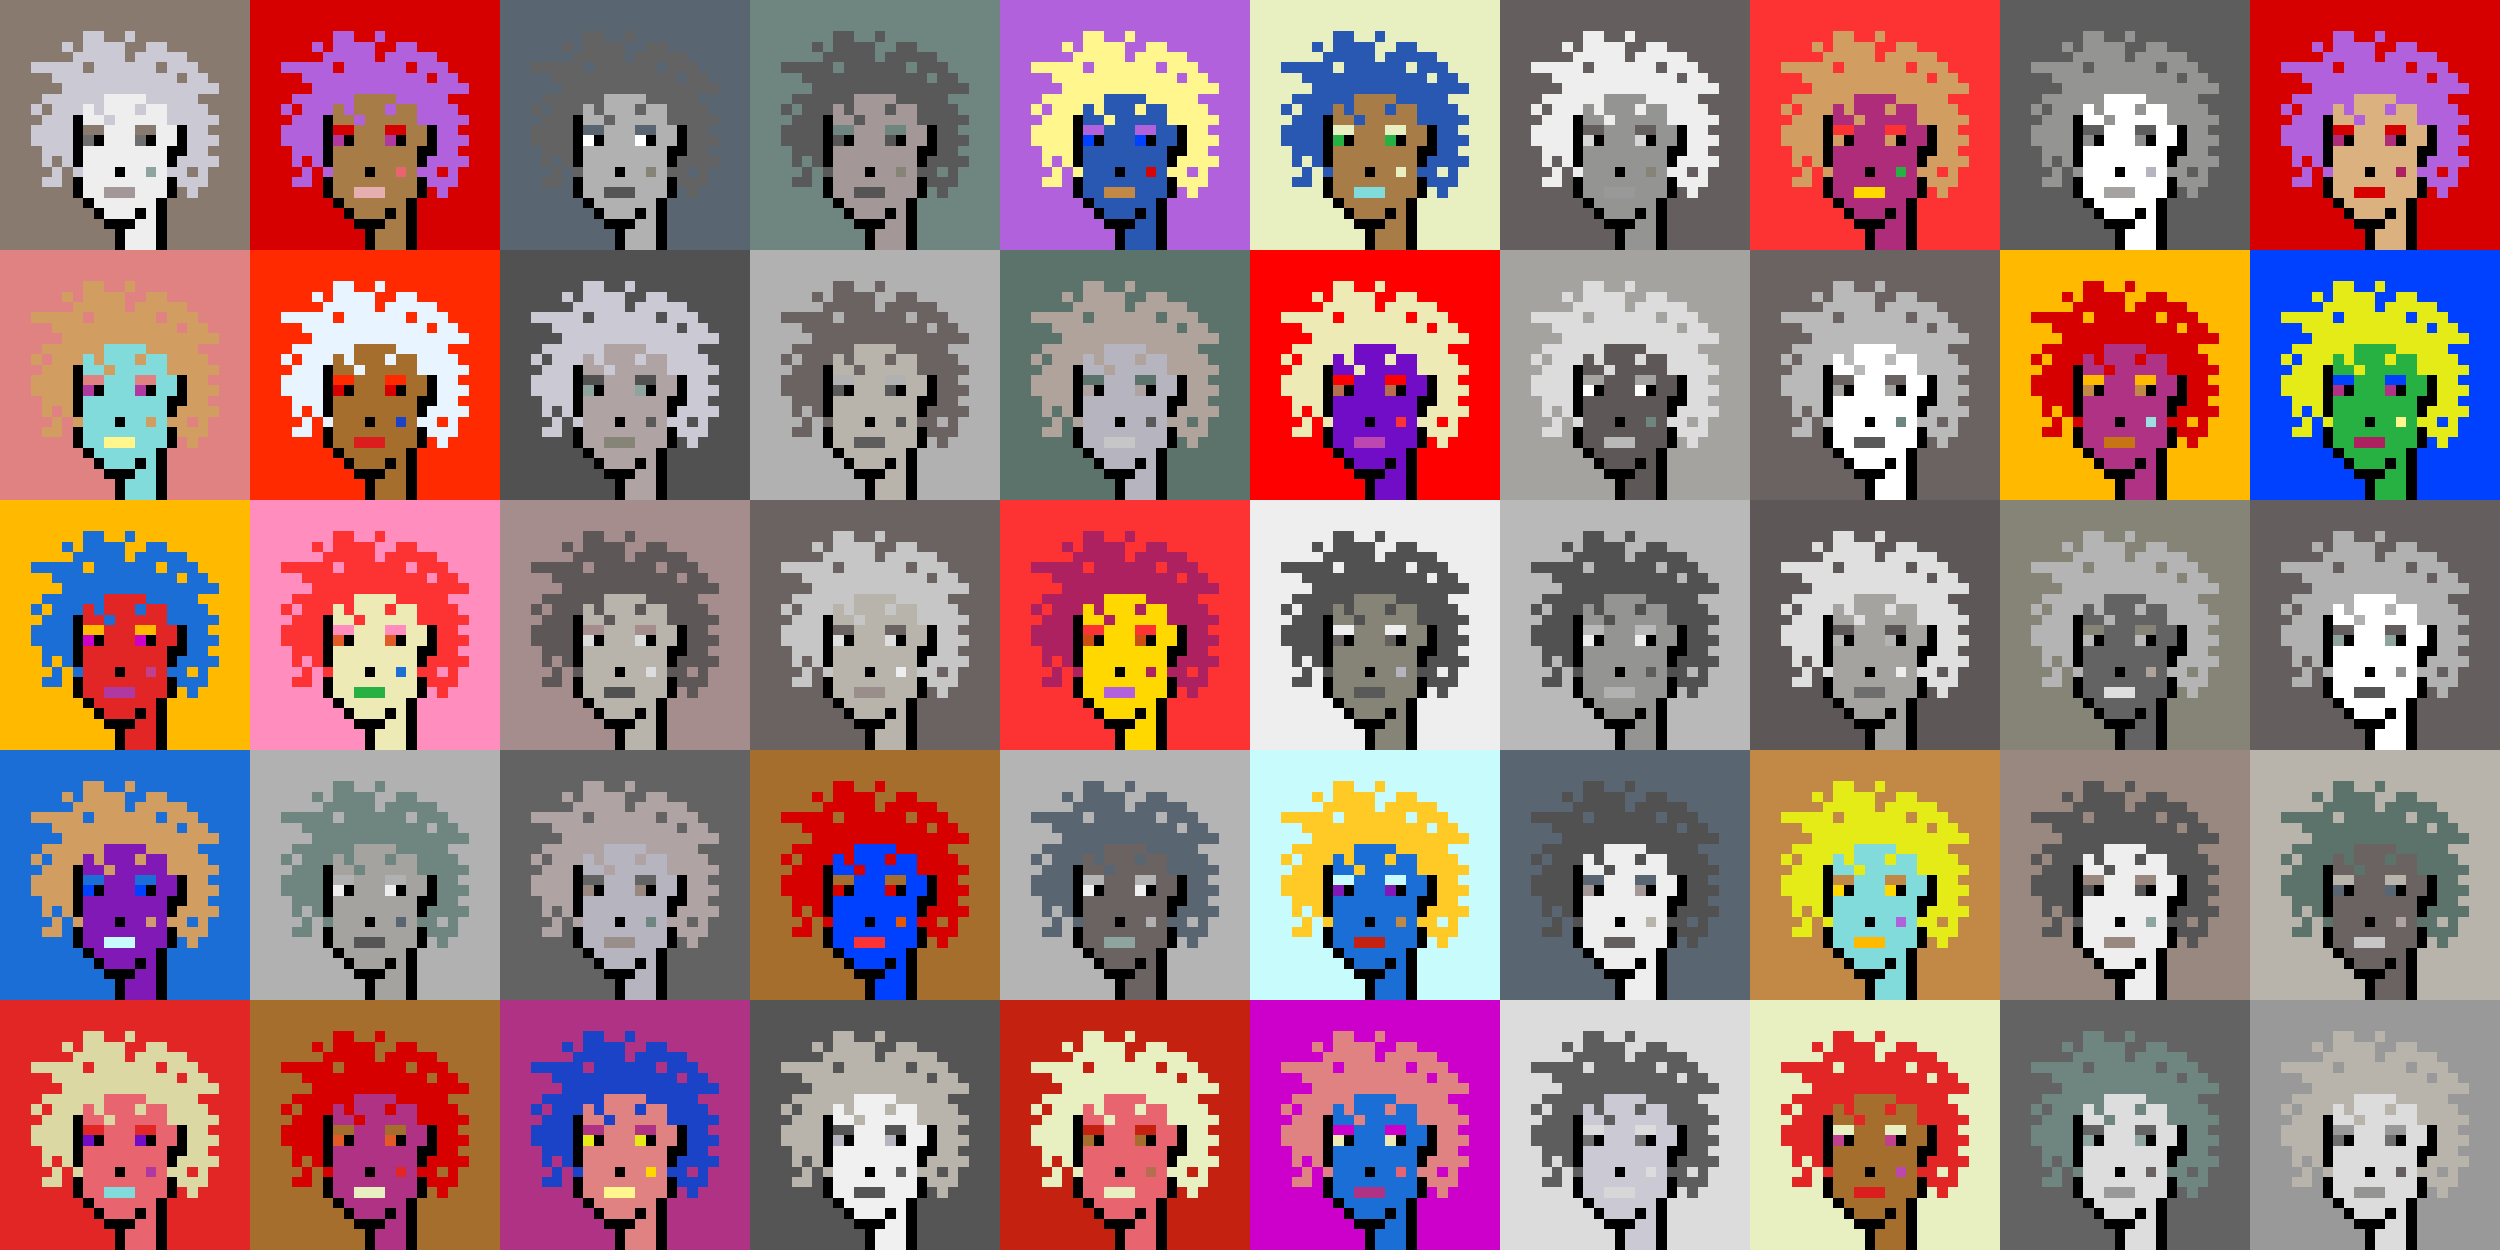 <svg shape-rendering="crispEdges" viewBox="0 0 240 120" xmlns="http://www.w3.org/2000/svg"><rect x="0" y="0" width="240" height="120" fill="#333333" stroke="none"/><style>rect{width:1px;height:1px}rect.bg{width:24px;height:24px}.c1{fill:#e7cba9}.c2{fill:#da8e66}.c3{fill:#ffd800}.c4{fill:#d60404}.c5{fill:#e86570}.c6{fill:#c77514}.c7{fill:#dc1d1d}.c8{fill:#ffc926}.c9{fill:#1a6ed5}.c10{fill:#d09c6e}.c11{fill:#fff68e}.c12{fill:#d29d60}.c13{fill:#80dbda}.c14{fill:#bd47b0}.c15{fill:#b261dc}.c16{fill:#0040ff}.c17{fill:#1a43c8}.c18{fill:#ff8ebe}.c19{fill:#c28946}.c20{fill:#a77c47}.c21{fill:#ffba00}.c22{fill:#ad2160}.c23{fill:#e25b26}.c24{fill:#c42110}.c25{fill:#b03285}.c26{fill:#ca4e11}.c27{fill:#c13f8f}.c28{fill:#e8efc0}.c29{fill:#b66f4e}.c30{fill:#9be0e0}.c31{fill:#e22626}.c32{fill:#2858b1}.c33{fill:#e8f4ff}.c34{fill:#28b143}.c35{fill:#8119b7}.c36{fill:#a66e2c}.c37{fill:#e4eb17}.c38{fill:#ff0000}.c39{fill:#328dfd}.c40{fill:#e08282}.c41{fill:#dcd8a4}.c42{fill:#d60000}.c43{fill:#cd00cb}.c44{fill:#710cc7}.c45{fill:#dbb180}.c46{fill:#ffd926}.c47{fill:#e6aeae}.c48{fill:#eeeab6}.c49{fill:#e65700}.c50{fill:#c8fbfb}.c51{fill:#af2c7b}.c52{fill:#af38a1}.c53{fill:#ff2a00}.c54{fill:#fd3232}.c55{fill:#a39797}.c56{fill:#ffffff}.c57{fill:#6f6f6f}.c58{fill:#afa3a3}.c59{fill:#655e5e}.c60{fill:#897a70}.c61{fill:#a58d8d}.c62{fill:#f0f0f0}.c63{fill:#949593}.c64{fill:#5c736b}.c65{fill:#596570}.c66{fill:#8d8d8d}.c67{fill:#8ea59f}.c68{fill:#5e5757}.c69{fill:#555555}.c70{fill:#595959}.c71{fill:#5d5d5d}.c72{fill:#b8b4ac}.c73{fill:#b1b1b1}.c74{fill:#b0a39b}.c75{fill:#d7d7d7}.c76{fill:#515151}.c77{fill:#b9b9b9}.c78{fill:#9a8e8b}.c79{fill:#636363}.c80{fill:#c6c6c6}.c81{fill:#dddddd}.c82{fill:#6b6361}.c83{fill:#b4b4b4}.c84{fill:#cac9d4}.c85{fill:#dcdcdc}.c86{fill:#6e867f}.c87{fill:#999999}.c88{fill:#dfdfdf}.c89{fill:#c9c9c9}.c90{fill:#988880}.c91{fill:#b6b4bf}.c92{fill:#868377}.c93{fill:#a4a3a0}.c94{fill:#eeeeee}.c95{fill:#6e6e6e}.c96{fill:#6e984d}.c97{fill:#fff68e}.c98{fill:#000000}.c99{fill:#711010}.c100{fill:#dbb180}.c101{fill:#917656}.c102{fill:#5c8539}.c103{fill:#638596}.c104{fill:#7b7b7b}.c105{fill:#d0d0d0}.c106{fill:#aeaeae}.c107{fill:#5e5e5e}.c108{fill:#727272}.c109{fill:#747474}.c110{fill:#373737}</style><defs><g id="h"><rect x="12" y="3"/><rect x="9" y="3"/><rect x="8" y="3"/><rect x="15" y="4"/><rect x="14" y="4"/><rect x="11" y="4"/><rect x="10" y="4"/><rect x="9" y="4"/><rect x="8" y="4"/><rect x="6" y="4"/><rect x="17" y="5"/><rect x="16" y="5"/><rect x="15" y="5"/><rect x="14" y="5"/><rect x="13" y="5"/><rect x="11" y="5"/><rect x="10" y="5"/><rect x="9" y="5"/><rect x="8" y="5"/><rect x="7" y="5"/><rect x="18" y="6"/><rect x="17" y="6"/><rect x="16" y="6"/><rect x="14" y="6"/><rect x="13" y="6"/><rect x="12" y="6"/><rect x="11" y="6"/><rect x="10" y="6"/><rect x="9" y="6"/><rect x="7" y="6"/><rect x="6" y="6"/><rect x="5" y="6"/><rect x="4" y="6"/><rect x="3" y="6"/><rect x="19" y="7"/><rect x="18" y="7"/><rect x="16" y="7"/><rect x="15" y="7"/><rect x="14" y="7"/><rect x="13" y="7"/><rect x="12" y="7"/><rect x="11" y="7"/><rect x="10" y="7"/><rect x="9" y="7"/><rect x="8" y="7"/><rect x="7" y="7"/><rect x="6" y="7"/><rect x="5" y="7"/><rect x="20" y="8"/><rect x="19" y="8"/><rect x="18" y="8"/><rect x="17" y="8"/><rect x="16" y="8"/><rect x="15" y="8"/><rect x="14" y="8"/><rect x="13" y="8"/><rect x="12" y="8"/><rect x="11" y="8"/><rect x="10" y="8"/><rect x="9" y="8"/><rect x="8" y="8"/><rect x="7" y="8"/><rect x="6" y="8"/><rect x="18" y="9"/><rect x="17" y="9"/><rect x="16" y="9"/><rect x="15" y="9"/><rect x="14" y="9"/><rect x="9" y="9"/><rect x="8" y="9"/><rect x="7" y="9"/><rect x="6" y="9"/><rect x="5" y="9"/><rect x="4" y="9"/><rect x="19" y="10"/><rect x="18" y="10"/><rect x="17" y="10"/><rect x="16" y="10"/><rect x="13" y="10"/><rect x="9" y="10"/><rect x="7" y="10"/><rect x="6" y="10"/><rect x="5" y="10"/><rect x="3" y="10"/><rect x="20" y="11"/><rect x="19" y="11"/><rect x="18" y="11"/><rect x="17" y="11"/><rect x="16" y="11"/><rect x="10" y="11"/><rect x="6" y="11"/><rect x="5" y="11"/><rect x="4" y="11"/><rect x="19" y="12"/><rect x="18" y="12"/><rect x="6" y="12"/><rect x="5" y="12"/><rect x="4" y="12"/><rect x="3" y="12"/><rect x="20" y="13"/><rect x="19" y="13"/><rect x="18" y="13"/><rect x="6" y="13"/><rect x="5" y="13"/><rect x="4" y="13"/><rect x="3" y="13"/><rect x="19" y="14"/><rect x="18" y="14"/><rect x="6" y="14"/><rect x="5" y="14"/><rect x="4" y="14"/><rect x="20" y="15"/><rect x="19" y="15"/><rect x="18" y="15"/><rect x="17" y="15"/><rect x="6" y="15"/><rect x="4" y="15"/><rect x="19" y="16"/><rect x="17" y="16"/><rect x="16" y="16"/><rect x="7" y="16"/><rect x="5" y="16"/><rect x="19" y="17"/><rect x="18" y="17"/><rect x="17" y="17"/><rect x="5" y="17"/><rect x="4" y="17"/><rect x="18" y="18"/></g><g id="s"><rect x="13" y="9"/> <rect x="12" y="9"/> <rect x="11" y="9"/> <rect x="10" y="9"/> <rect x="15" y="10"/> <rect x="14" y="10"/> <rect x="12" y="10"/> <rect x="11" y="10"/> <rect x="10" y="10"/> <rect x="8" y="10"/> <rect x="15" y="11"/> <rect x="14" y="11"/> <rect x="13" y="11"/> <rect x="12" y="11"/> <rect x="11" y="11"/> <rect x="9" y="11"/> <rect x="8" y="11"/> <rect x="16" y="12"/> <rect x="15" y="12"/> <rect x="12" y="12"/> <rect x="11" y="12"/> <rect x="10" y="12"/> <rect x="16" y="13"/> <rect x="15" y="13"/> <rect x="12" y="13"/> <rect x="11" y="13"/> <rect x="10" y="13"/> <rect x="15" y="14"/> <rect x="14" y="14"/> <rect x="13" y="14"/> <rect x="12" y="14"/> <rect x="11" y="14"/> <rect x="10" y="14"/> <rect x="9" y="14"/> <rect x="8" y="14"/> <rect x="15" y="15"/> <rect x="14" y="15"/> <rect x="13" y="15"/> <rect x="12" y="15"/> <rect x="11" y="15"/> <rect x="10" y="15"/> <rect x="9" y="15"/> <rect x="8" y="15"/> <rect x="15" y="16"/> <rect x="13" y="16"/> <rect x="12" y="16"/> <rect x="10" y="16"/> <rect x="9" y="16"/> <rect x="8" y="16"/> <rect x="15" y="17"/> <rect x="14" y="17"/> <rect x="13" y="17"/> <rect x="12" y="17"/> <rect x="11" y="17"/> <rect x="10" y="17"/> <rect x="9" y="17"/> <rect x="8" y="17"/> <rect x="15" y="18"/> <rect x="14" y="18"/> <rect x="13" y="18"/> <rect x="9" y="18"/> <rect x="8" y="18"/> <rect x="14" y="19"/> <rect x="13" y="19"/> <rect x="12" y="19"/> <rect x="11" y="19"/> <rect x="10" y="19"/> <rect x="9" y="19"/> <rect x="14" y="20"/> <rect x="12" y="20"/> <rect x="11" y="20"/> <rect x="10" y="20"/> <rect x="14" y="21"/> <rect x="13" y="21"/> <rect x="14" y="22"/> <rect x="13" y="22"/> <rect x="12" y="22"/> <rect x="14" y="23"/> <rect x="13" y="23"/> <rect x="12" y="23"/></g><g id="o"><rect x="7" y="11" /><rect x="17" y="12" /><rect x="7" y="12" /><rect x="17" y="13" /><rect x="14" y="13" /><rect x="9" y="13" /><rect x="7" y="13" /><rect x="17" y="14" /><rect x="16" y="14" /><rect x="7" y="14" /><rect x="16" y="15" /><rect x="7" y="15" /><rect x="11" y="16" /><rect x="16" y="17" /><rect x="7" y="17" /><rect x="16" y="18" /><rect x="7" y="18" /><rect x="15" y="19" /><rect x="8" y="19" /><rect x="15" y="20" /><rect x="13" y="20" /><rect x="9" y="20" /><rect x="15" y="21" /><rect x="12" y="21" /><rect x="11" y="21" /><rect x="10" y="21" /><rect x="15" y="22" /><rect x="11" y="22" /><rect x="15" y="23" /><rect x="11" y="23" /></g><g id="de"><rect x="14" y="12" /><rect x="13" y="12" /><rect x="9" y="12" /><rect x="8" y="12" /></g><g id="le"><rect x="13" y="13" /><rect x="8" y="13" /></g><g id="l"><rect x="12" y="18" /><rect x="11" y="18" /><rect x="10" y="18" /></g><g id="m"><rect x="14" y="16" /></g></defs><g transform="translate(0, 0)"><rect class="bg c60"></rect><use href="#h" class="c84" /><use href="#s" class="c94" /><use href="#de" class="c60" /><use href="#le" class="c95" /><use href="#m" class="c67" /><use href="#l" class="c55" /><use href="#o" fill="black" /></g><g transform="translate(24, 0)"><rect class="bg c42"></rect><use href="#h" class="c15" /><use href="#s" class="c20" /><use href="#de" class="c42" /><use href="#le" class="c52" /><use href="#m" class="c5" /><use href="#l" class="c47" /><use href="#o" fill="black" /></g><g transform="translate(48, 0)"><rect class="bg c65"></rect><use href="#h" class="c79" /><use href="#s" class="c73" /><use href="#de" class="c65" /><use href="#le" class="c56" /><use href="#m" class="c92" /><use href="#l" class="c69" /><use href="#o" fill="black" /></g><g transform="translate(72, 0)"><rect class="bg c86"></rect><use href="#h" class="c70" /><use href="#s" class="c55" /><use href="#de" class="c86" /><use href="#le" class="c69" /><use href="#m" class="c92" /><use href="#l" class="c69" /><use href="#o" fill="black" /></g><g transform="translate(96, 0)"><rect class="bg c15"></rect><use href="#h" class="c11" /><use href="#s" class="c32" /><use href="#de" class="c15" /><use href="#le" class="c16" /><use href="#m" class="c4" /><use href="#l" class="c19" /><use href="#o" fill="black" /></g><g transform="translate(120, 0)"><rect class="bg c28"></rect><use href="#h" class="c32" /><use href="#s" class="c20" /><use href="#de" class="c28" /><use href="#le" class="c34" /><use href="#m" class="c28" /><use href="#l" class="c13" /><use href="#o" fill="black" /></g><g transform="translate(144, 0)"><rect class="bg c59"></rect><use href="#h" class="c94" /><use href="#s" class="c63" /><use href="#de" class="c59" /><use href="#le" class="c75" /><use href="#m" class="c92" /><use href="#l" class="c87" /><use href="#o" fill="black" /></g><g transform="translate(168, 0)"><rect class="bg c54"></rect><use href="#h" class="c12" /><use href="#s" class="c51" /><use href="#de" class="c54" /><use href="#le" class="c12" /><use href="#m" class="c34" /><use href="#l" class="c3" /><use href="#o" fill="black" /></g><g transform="translate(192, 0)"><rect class="bg c71"></rect><use href="#h" class="c63" /><use href="#s" class="c56" /><use href="#de" class="c71" /><use href="#le" class="c66" /><use href="#m" class="c91" /><use href="#l" class="c93" /><use href="#o" fill="black" /></g><g transform="translate(216, 0)"><rect class="bg c42"></rect><use href="#h" class="c15" /><use href="#s" class="c45" /><use href="#de" class="c42" /><use href="#le" class="c51" /><use href="#m" class="c22" /><use href="#l" class="c42" /><use href="#o" fill="black" /></g><g transform="translate(0, 24)"><rect class="bg c40"></rect><use href="#h" class="c12" /><use href="#s" class="c13" /><use href="#de" class="c40" /><use href="#le" class="c52" /><use href="#m" class="c12" /><use href="#l" class="c11" /><use href="#o" fill="black" /></g><g transform="translate(24, 24)"><rect class="bg c53"></rect><use href="#h" class="c33" /><use href="#s" class="c36" /><use href="#de" class="c53" /><use href="#le" class="c42" /><use href="#m" class="c17" /><use href="#l" class="c7" /><use href="#o" fill="black" /></g><g transform="translate(48, 24)"><rect class="bg c76"></rect><use href="#h" class="c84" /><use href="#s" class="c58" /><use href="#de" class="c76" /><use href="#le" class="c67" /><use href="#m" class="c70" /><use href="#l" class="c92" /><use href="#o" fill="black" /></g><g transform="translate(72, 24)"><rect class="bg c73"></rect><use href="#h" class="c82" /><use href="#s" class="c72" /><use href="#de" class="c73" /><use href="#le" class="c70" /><use href="#m" class="c76" /><use href="#l" class="c71" /><use href="#o" fill="black" /></g><g transform="translate(96, 24)"><rect class="bg c64"></rect><use href="#h" class="c74" /><use href="#s" class="c91" /><use href="#de" class="c64" /><use href="#le" class="c58" /><use href="#m" class="c70" /><use href="#l" class="c80" /><use href="#o" fill="black" /></g><g transform="translate(120, 24)"><rect class="bg c38"></rect><use href="#h" class="c48" /><use href="#s" class="c44" /><use href="#de" class="c38" /><use href="#le" class="c29" /><use href="#m" class="c54" /><use href="#l" class="c14" /><use href="#o" fill="black" /></g><g transform="translate(144, 24)"><rect class="bg c93"></rect><use href="#h" class="c85" /><use href="#s" class="c68" /><use href="#de" class="c93" /><use href="#le" class="c56" /><use href="#m" class="c86" /><use href="#l" class="c77" /><use href="#o" fill="black" /></g><g transform="translate(168, 24)"><rect class="bg c82"></rect><use href="#h" class="c77" /><use href="#s" class="c56" /><use href="#de" class="c82" /><use href="#le" class="c93" /><use href="#m" class="c86" /><use href="#l" class="c70" /><use href="#o" fill="black" /></g><g transform="translate(192, 24)"><rect class="bg c21"></rect><use href="#h" class="c42" /><use href="#s" class="c25" /><use href="#de" class="c21" /><use href="#le" class="c19" /><use href="#m" class="c30" /><use href="#l" class="c6" /><use href="#o" fill="black" /></g><g transform="translate(216, 24)"><rect class="bg c16"></rect><use href="#h" class="c37" /><use href="#s" class="c34" /><use href="#de" class="c16" /><use href="#le" class="c25" /><use href="#m" class="c11" /><use href="#l" class="c22" /><use href="#o" fill="black" /></g><g transform="translate(0, 48)"><rect class="bg c21"></rect><use href="#h" class="c9" /><use href="#s" class="c31" /><use href="#de" class="c21" /><use href="#le" class="c43" /><use href="#m" class="c27" /><use href="#l" class="c52" /><use href="#o" fill="black" /></g><g transform="translate(24, 48)"><rect class="bg c18"></rect><use href="#h" class="c54" /><use href="#s" class="c48" /><use href="#de" class="c18" /><use href="#le" class="c23" /><use href="#m" class="c9" /><use href="#l" class="c34" /><use href="#o" fill="black" /></g><g transform="translate(48, 48)"><rect class="bg c61"></rect><use href="#h" class="c68" /><use href="#s" class="c72" /><use href="#de" class="c61" /><use href="#le" class="c81" /><use href="#m" class="c81" /><use href="#l" class="c76" /><use href="#o" fill="black" /></g><g transform="translate(72, 48)"><rect class="bg c82"></rect><use href="#h" class="c80" /><use href="#s" class="c72" /><use href="#de" class="c82" /><use href="#le" class="c88" /><use href="#m" class="c94" /><use href="#l" class="c78" /><use href="#o" fill="black" /></g><g transform="translate(96, 48)"><rect class="bg c54"></rect><use href="#h" class="c22" /><use href="#s" class="c3" /><use href="#de" class="c54" /><use href="#le" class="c26" /><use href="#m" class="c22" /><use href="#l" class="c15" /><use href="#o" fill="black" /></g><g transform="translate(120, 48)"><rect class="bg c94"></rect><use href="#h" class="c76" /><use href="#s" class="c92" /><use href="#de" class="c94" /><use href="#le" class="c59" /><use href="#m" class="c91" /><use href="#l" class="c70" /><use href="#o" fill="black" /></g><g transform="translate(144, 48)"><rect class="bg c77"></rect><use href="#h" class="c76" /><use href="#s" class="c63" /><use href="#de" class="c77" /><use href="#le" class="c94" /><use href="#m" class="c71" /><use href="#l" class="c73" /><use href="#o" fill="black" /></g><g transform="translate(168, 48)"><rect class="bg c68"></rect><use href="#h" class="c88" /><use href="#s" class="c93" /><use href="#de" class="c68" /><use href="#le" class="c83" /><use href="#m" class="c94" /><use href="#l" class="c95" /><use href="#o" fill="black" /></g><g transform="translate(192, 48)"><rect class="bg c92"></rect><use href="#h" class="c83" /><use href="#s" class="c79" /><use href="#de" class="c92" /><use href="#le" class="c77" /><use href="#m" class="c74" /><use href="#l" class="c88" /><use href="#o" fill="black" /></g><g transform="translate(216, 48)"><rect class="bg c59"></rect><use href="#h" class="c73" /><use href="#s" class="c56" /><use href="#de" class="c59" /><use href="#le" class="c67" /><use href="#m" class="c66" /><use href="#l" class="c69" /><use href="#o" fill="black" /></g><g transform="translate(0, 72)"><rect class="bg c9"></rect><use href="#h" class="c12" /><use href="#s" class="c35" /><use href="#de" class="c9" /><use href="#le" class="c16" /><use href="#m" class="c10" /><use href="#l" class="c50" /><use href="#o" fill="black" /></g><g transform="translate(24, 72)"><rect class="bg c73"></rect><use href="#h" class="c86" /><use href="#s" class="c93" /><use href="#de" class="c73" /><use href="#le" class="c94" /><use href="#m" class="c65" /><use href="#l" class="c69" /><use href="#o" fill="black" /></g><g transform="translate(48, 72)"><rect class="bg c79"></rect><use href="#h" class="c58" /><use href="#s" class="c91" /><use href="#de" class="c79" /><use href="#le" class="c90" /><use href="#m" class="c86" /><use href="#l" class="c78" /><use href="#o" fill="black" /></g><g transform="translate(72, 72)"><rect class="bg c36"></rect><use href="#h" class="c42" /><use href="#s" class="c16" /><use href="#de" class="c36" /><use href="#le" class="c42" /><use href="#m" class="c49" /><use href="#l" class="c54" /><use href="#o" fill="black" /></g><g transform="translate(96, 72)"><rect class="bg c83"></rect><use href="#h" class="c65" /><use href="#s" class="c82" /><use href="#de" class="c83" /><use href="#le" class="c62" /><use href="#m" class="c73" /><use href="#l" class="c67" /><use href="#o" fill="black" /></g><g transform="translate(120, 72)"><rect class="bg c50"></rect><use href="#h" class="c8" /><use href="#s" class="c9" /><use href="#de" class="c50" /><use href="#le" class="c35" /><use href="#m" class="c19" /><use href="#l" class="c24" /><use href="#o" fill="black" /></g><g transform="translate(144, 72)"><rect class="bg c65"></rect><use href="#h" class="c76" /><use href="#s" class="c94" /><use href="#de" class="c65" /><use href="#le" class="c55" /><use href="#m" class="c72" /><use href="#l" class="c59" /><use href="#o" fill="black" /></g><g transform="translate(168, 72)"><rect class="bg c19"></rect><use href="#h" class="c37" /><use href="#s" class="c13" /><use href="#de" class="c19" /><use href="#le" class="c3" /><use href="#m" class="c15" /><use href="#l" class="c21" /><use href="#o" fill="black" /></g><g transform="translate(192, 72)"><rect class="bg c90"></rect><use href="#h" class="c69" /><use href="#s" class="c94" /><use href="#de" class="c90" /><use href="#le" class="c69" /><use href="#m" class="c67" /><use href="#l" class="c90" /><use href="#o" fill="black" /></g><g transform="translate(216, 72)"><rect class="bg c72"></rect><use href="#h" class="c64" /><use href="#s" class="c82" /><use href="#de" class="c72" /><use href="#le" class="c65" /><use href="#m" class="c58" /><use href="#l" class="c80" /><use href="#o" fill="black" /></g><g transform="translate(0, 96)"><rect class="bg c31"></rect><use href="#h" class="c41" /><use href="#s" class="c5" /><use href="#de" class="c31" /><use href="#le" class="c44" /><use href="#m" class="c52" /><use href="#l" class="c13" /><use href="#o" fill="black" /></g><g transform="translate(24, 96)"><rect class="bg c36"></rect><use href="#h" class="c42" /><use href="#s" class="c25" /><use href="#de" class="c36" /><use href="#le" class="c23" /><use href="#m" class="c31" /><use href="#l" class="c28" /><use href="#o" fill="black" /></g><g transform="translate(48, 96)"><rect class="bg c25"></rect><use href="#h" class="c17" /><use href="#s" class="c40" /><use href="#de" class="c25" /><use href="#le" class="c37" /><use href="#m" class="c3" /><use href="#l" class="c11" /><use href="#o" fill="black" /></g><g transform="translate(72, 96)"><rect class="bg c69"></rect><use href="#h" class="c72" /><use href="#s" class="c62" /><use href="#de" class="c69" /><use href="#le" class="c91" /><use href="#m" class="c71" /><use href="#l" class="c69" /><use href="#o" fill="black" /></g><g transform="translate(96, 96)"><rect class="bg c24"></rect><use href="#h" class="c28" /><use href="#s" class="c5" /><use href="#de" class="c24" /><use href="#le" class="c36" /><use href="#m" class="c29" /><use href="#l" class="c28" /><use href="#o" fill="black" /></g><g transform="translate(120, 96)"><rect class="bg c43"></rect><use href="#h" class="c40" /><use href="#s" class="c9" /><use href="#de" class="c43" /><use href="#le" class="c48" /><use href="#m" class="c5" /><use href="#l" class="c25" /><use href="#o" fill="black" /></g><g transform="translate(144, 96)"><rect class="bg c85"></rect><use href="#h" class="c71" /><use href="#s" class="c84" /><use href="#de" class="c85" /><use href="#le" class="c95" /><use href="#m" class="c85" /><use href="#l" class="c75" /><use href="#o" fill="black" /></g><g transform="translate(168, 96)"><rect class="bg c28"></rect><use href="#h" class="c31" /><use href="#s" class="c36" /><use href="#de" class="c28" /><use href="#le" class="c27" /><use href="#m" class="c14" /><use href="#l" class="c7" /><use href="#o" fill="black" /></g><g transform="translate(192, 96)"><rect class="bg c79"></rect><use href="#h" class="c86" /><use href="#s" class="c81" /><use href="#de" class="c79" /><use href="#le" class="c67" /><use href="#m" class="c82" /><use href="#l" class="c87" /><use href="#o" fill="black" /></g><g transform="translate(216, 96)"><rect class="bg c87"></rect><use href="#h" class="c72" /><use href="#s" class="c85" /><use href="#de" class="c87" /><use href="#le" class="c95" /><use href="#m" class="c59" /><use href="#l" class="c63" /><use href="#o" fill="black" /></g></svg>